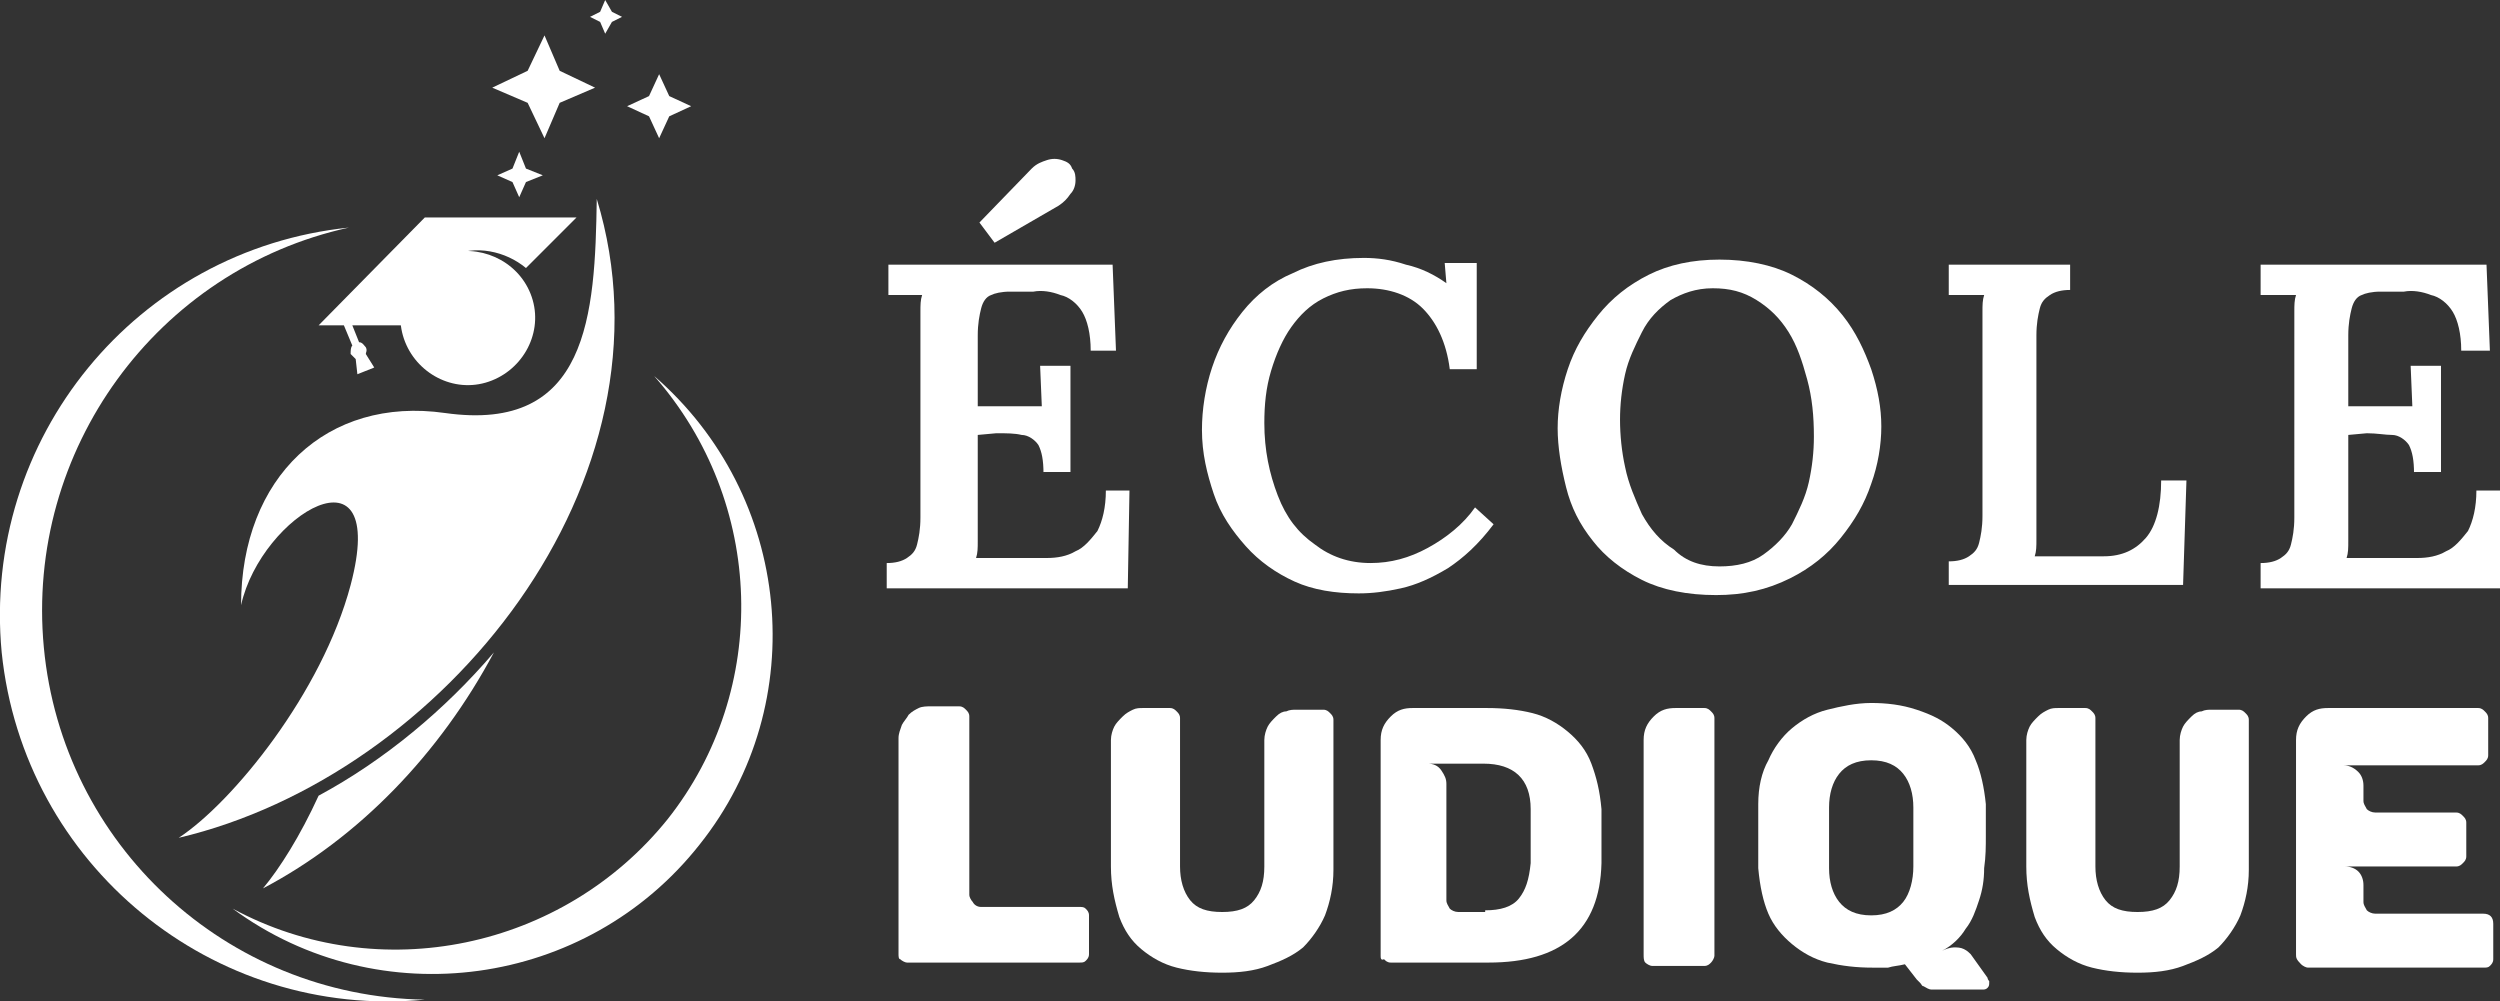 <?xml version="1.0" encoding="utf-8"?>
<!-- Generator: Adobe Illustrator 24.1.0, SVG Export Plug-In . SVG Version: 6.00 Build 0)  -->
<svg version="1.1" id="Layer_1" xmlns="http://www.w3.org/2000/svg" xmlns:xlink="http://www.w3.org/1999/xlink" x="0px" y="0px"
	 width="148.3px" height="59.4px" viewBox="0 0 148.3 59.4" style="enable-background:new 0 0 148.3 59.4;" xml:space="preserve">
<rect x="0" y="0" width="148.3" height="59.4" fill="#333333" stroke="none"/>
<style type="text/css">
	.st0{fill:#FFFFFF;}
	.st1{fill-rule:evenodd;clip-rule:evenodd;fill:#FFFFFF;}
</style>
<g>
	<g>
		<path class="st0" d="M61.9,28.1c0-0.8-0.1-1.3-0.3-1.7c-0.2-0.3-0.6-0.6-1-0.6c-0.4-0.1-0.9-0.1-1.5-0.1l-1.1,0.1v5
			c0,0.5,0,0.9,0,1.3c0,0.4,0,0.7-0.1,1l4.2,0c0.6,0,1.2-0.1,1.7-0.4c0.5-0.2,0.9-0.7,1.3-1.2c0.3-0.6,0.5-1.4,0.5-2.4H67l-0.1,5.8
			H52.6v-1.5c0.5,0,0.9-0.1,1.2-0.3c0.3-0.2,0.5-0.4,0.6-0.8c0.1-0.4,0.2-0.9,0.2-1.6V19.8c0-0.5,0-0.9,0-1.3c0-0.4,0-0.7,0.1-1
			c-0.3,0-0.7,0-1.1,0c-0.4,0-0.7,0-0.9,0v-1.8H66l0.2,5.1h-1.5c0-1-0.2-1.8-0.5-2.3c-0.3-0.5-0.8-0.9-1.3-1
			c-0.5-0.2-1.1-0.3-1.6-0.2l-1.4,0c-0.5,0-0.9,0.1-1.1,0.2c-0.3,0.1-0.5,0.4-0.6,0.8c-0.1,0.4-0.2,0.9-0.2,1.6v4.2l3.8,0l-0.1-2.4
			h1.8v6.3H61.9z M59,14.4l-0.9-1.2l3.1-3.2c0.3-0.3,0.6-0.4,0.9-0.5c0.3-0.1,0.6-0.1,0.9,0s0.5,0.2,0.6,0.5
			c0.2,0.2,0.2,0.5,0.2,0.7c0,0.3-0.1,0.6-0.3,0.8c-0.2,0.3-0.4,0.5-0.7,0.7L59,14.4z"/>
		<path class="st0" d="M86,21.9c-0.2-1.6-0.8-2.8-1.6-3.6s-2-1.2-3.3-1.2c-1,0-1.8,0.2-2.6,0.6c-0.8,0.4-1.4,1-1.9,1.7
			c-0.5,0.7-0.9,1.6-1.2,2.6c-0.3,1-0.4,2-0.4,3.1c0,1.6,0.3,3,0.8,4.3s1.2,2.2,2.2,2.9c0.9,0.7,2,1.1,3.3,1.1
			c1.2,0,2.3-0.3,3.4-0.9c1.1-0.6,2.1-1.4,2.8-2.4l1.1,1c-0.9,1.2-1.8,2-2.7,2.6c-1,0.6-1.9,1-2.8,1.2c-0.9,0.2-1.7,0.3-2.5,0.3
			c-1.4,0-2.7-0.2-3.8-0.7c-1.1-0.5-2.1-1.2-2.9-2.1c-0.8-0.9-1.5-1.9-1.9-3.1c-0.4-1.2-0.7-2.4-0.7-3.8c0-1.2,0.2-2.5,0.6-3.7
			s1-2.3,1.8-3.3c0.8-1,1.8-1.8,3-2.3c1.2-0.6,2.6-0.9,4.2-0.9c0.8,0,1.6,0.1,2.5,0.4c0.9,0.2,1.7,0.6,2.4,1.1l-0.1-1.2h1.9v6.3H86z
			"/>
		<path class="st0" d="M101.8,35.3c-1.7,0-3.2-0.3-4.4-0.9c-1.2-0.6-2.2-1.4-2.9-2.3c-0.8-1-1.3-2-1.6-3.2c-0.3-1.2-0.5-2.4-0.5-3.5
			c0-1.1,0.2-2.3,0.6-3.5s1-2.2,1.8-3.2c0.8-1,1.8-1.8,3-2.4c1.2-0.6,2.6-0.9,4.2-0.9c1.6,0,3.1,0.3,4.3,0.9c1.2,0.6,2.2,1.4,3,2.4
			c0.8,1,1.3,2.1,1.7,3.2c0.4,1.2,0.6,2.3,0.6,3.4c0,1.1-0.2,2.3-0.6,3.4c-0.4,1.2-1,2.2-1.8,3.2c-0.8,1-1.8,1.8-3,2.4
			C104.8,35,103.4,35.3,101.8,35.3z M102,33.6c1,0,1.9-0.2,2.6-0.7c0.7-0.5,1.3-1.1,1.7-1.8c0.4-0.8,0.8-1.6,1-2.5s0.3-1.8,0.3-2.7
			c0-1.2-0.1-2.3-0.4-3.4c-0.3-1.1-0.6-2-1.1-2.8c-0.5-0.8-1.1-1.4-1.9-1.9c-0.8-0.5-1.6-0.7-2.6-0.7s-1.8,0.3-2.5,0.7
			c-0.7,0.5-1.3,1.1-1.7,1.9c-0.4,0.8-0.8,1.6-1,2.5c-0.2,0.9-0.3,1.8-0.3,2.7c0,0.9,0.1,1.9,0.3,2.8c0.2,1,0.6,1.9,1,2.8
			c0.5,0.9,1.1,1.6,1.9,2.1C100,33.3,100.9,33.6,102,33.6z"/>
		<path class="st0" d="M115.6,34.8v-1.5c0.5,0,0.9-0.1,1.2-0.3c0.3-0.2,0.5-0.4,0.6-0.8c0.1-0.4,0.2-0.9,0.2-1.6V19.8
			c0-0.5,0-0.9,0-1.3c0-0.4,0-0.7,0.1-1c-0.3,0-0.7,0-1.1,0c-0.4,0-0.7,0-1,0v-1.8h7.2v1.5c-0.5,0-0.9,0.1-1.2,0.3
			c-0.3,0.2-0.5,0.4-0.6,0.8c-0.1,0.4-0.2,0.9-0.2,1.6v10.8c0,0.5,0,0.9,0,1.3c0,0.4,0,0.7-0.1,1l4.1,0c1.1,0,1.9-0.4,2.5-1.1
			c0.6-0.7,0.9-1.9,0.9-3.4h1.5l-0.2,6.2H115.6z"/>
		<path class="st0" d="M143.2,28.1c0-0.8-0.1-1.3-0.3-1.7c-0.2-0.3-0.6-0.6-1-0.6s-0.9-0.1-1.5-0.1l-1.1,0.1v5c0,0.5,0,0.9,0,1.3
			c0,0.4,0,0.7-0.1,1l4.2,0c0.6,0,1.2-0.1,1.7-0.4c0.5-0.2,0.9-0.7,1.3-1.2c0.3-0.6,0.5-1.4,0.5-2.4h1.5l-0.1,5.8h-14.2v-1.5
			c0.5,0,0.9-0.1,1.2-0.3c0.3-0.2,0.5-0.4,0.6-0.8c0.1-0.4,0.2-0.9,0.2-1.6V19.8c0-0.5,0-0.9,0-1.3c0-0.4,0-0.7,0.1-1
			c-0.3,0-0.7,0-1.1,0c-0.4,0-0.7,0-1,0v-1.8h13.4l0.2,5.1H146c0-1-0.2-1.8-0.5-2.3s-0.8-0.9-1.3-1c-0.5-0.2-1.1-0.3-1.6-0.2l-1.4,0
			c-0.5,0-0.9,0.1-1.1,0.2c-0.3,0.1-0.5,0.4-0.6,0.8c-0.1,0.4-0.2,0.9-0.2,1.6v4.2l3.8,0l-0.1-2.4h1.8v6.3H143.2z"/>
		<path class="st0" d="M53.3,56.6V43.8c0-0.3,0.1-0.5,0.2-0.8c0.1-0.2,0.3-0.4,0.4-0.6c0.2-0.2,0.4-0.3,0.6-0.4
			c0.2-0.1,0.5-0.1,0.7-0.1h1.7c0.2,0,0.3,0.1,0.4,0.2c0.1,0.1,0.2,0.2,0.2,0.4v10.6c0,0.1,0.1,0.3,0.2,0.4c0.1,0.2,0.3,0.3,0.5,0.3
			h5.8c0.2,0,0.3,0,0.4,0.1c0.1,0.1,0.2,0.2,0.2,0.4v2.3c0,0.2-0.1,0.3-0.2,0.4c-0.1,0.1-0.2,0.1-0.4,0.1H53.8
			c-0.1,0-0.3-0.1-0.4-0.2C53.3,56.9,53.3,56.7,53.3,56.6z"/>
		<path class="st0" d="M65.9,51.4v-7.5c0-0.3,0.1-0.6,0.2-0.8s0.3-0.4,0.5-0.6c0.2-0.2,0.4-0.3,0.6-0.4c0.2-0.1,0.4-0.1,0.6-0.1h1.6
			c0.2,0,0.3,0.1,0.4,0.2s0.2,0.2,0.2,0.4v8.8c0,0.8,0.2,1.5,0.6,2c0.4,0.5,1,0.7,1.9,0.7s1.5-0.2,1.9-0.7c0.4-0.5,0.6-1.1,0.6-2
			v-7.5c0-0.3,0.1-0.6,0.2-0.8c0.1-0.2,0.3-0.4,0.5-0.6c0.2-0.2,0.4-0.3,0.6-0.3c0.2-0.1,0.4-0.1,0.6-0.1h1.6c0.2,0,0.3,0.1,0.4,0.2
			s0.2,0.2,0.2,0.4v8.9c0,1-0.2,1.9-0.5,2.7c-0.3,0.7-0.8,1.4-1.3,1.9c-0.6,0.5-1.3,0.8-2.1,1.1s-1.7,0.4-2.7,0.4
			c-1,0-1.9-0.1-2.7-0.3c-0.8-0.2-1.5-0.6-2.1-1.1s-1-1.1-1.3-1.9C66.1,53.4,65.9,52.5,65.9,51.4z"/>
		<path class="st0" d="M81.9,56.7V43.9c0-0.6,0.2-1,0.6-1.4c0.4-0.4,0.8-0.5,1.3-0.5h4.4c1,0,1.9,0.1,2.7,0.3
			c0.8,0.2,1.5,0.6,2.1,1.1c0.6,0.5,1.1,1.1,1.4,1.9s0.5,1.6,0.6,2.7c0,0.2,0,0.4,0,0.7s0,0.6,0,0.9c0,0.3,0,0.6,0,0.9s0,0.5,0,0.7
			c-0.1,4-2.4,5.9-6.7,5.9h-5.8c-0.2,0-0.3-0.1-0.4-0.2C81.9,57,81.9,56.8,81.9,56.7z M88.1,54c0.9,0,1.6-0.2,2-0.7
			c0.4-0.5,0.6-1.1,0.7-2.1c0-0.2,0-0.4,0-0.7c0-0.3,0-0.6,0-0.9c0-0.3,0-0.6,0-0.9c0-0.3,0-0.5,0-0.7c0-1.8-1-2.7-2.8-2.7h-3.3
			c0.3,0,0.6,0.1,0.8,0.4s0.3,0.5,0.3,0.8v6.9c0,0.2,0.1,0.3,0.2,0.5c0.1,0.1,0.3,0.2,0.5,0.2H88.1z"/>
		<path class="st0" d="M97.5,56.6V43.9c0-0.6,0.2-1,0.6-1.4c0.4-0.4,0.8-0.5,1.3-0.5h1.7c0.2,0,0.3,0.1,0.4,0.2
			c0.1,0.1,0.2,0.2,0.2,0.4v14.1c0,0.1-0.1,0.3-0.2,0.4c-0.1,0.1-0.2,0.2-0.4,0.2h-3.1c-0.1,0-0.3-0.1-0.4-0.2S97.5,56.8,97.5,56.6z
			"/>
		<path class="st0" d="M115.2,56.4c0.2-0.1,0.5-0.2,0.7-0.2c0.2,0,0.4,0,0.6,0.1c0.2,0.1,0.3,0.2,0.4,0.3l1,1.4
			c0,0.1,0.1,0.2,0.1,0.2v0.1c0,0.1,0,0.2-0.1,0.3c-0.1,0.1-0.2,0.1-0.3,0.1h-3c-0.2,0-0.3-0.1-0.5-0.2c-0.1,0-0.1-0.1-0.2-0.2
			c-0.1-0.1-0.1-0.1-0.2-0.2l-0.7-0.9c-0.4,0.1-0.7,0.1-1,0.2c-0.3,0-0.6,0-0.9,0c-1,0-1.8-0.1-2.7-0.3c-0.8-0.2-1.5-0.6-2.1-1.1
			c-0.6-0.5-1.1-1.1-1.4-1.8s-0.5-1.6-0.6-2.7c0-0.2,0-0.5,0-0.8s0-0.7,0-1.1c0-0.4,0-0.8,0-1.1c0-0.3,0-0.6,0-0.8
			c0-1,0.2-1.9,0.6-2.6c0.3-0.7,0.8-1.4,1.4-1.9c0.6-0.5,1.3-0.9,2.1-1.1s1.7-0.4,2.6-0.4s1.8,0.1,2.7,0.4s1.5,0.6,2.1,1.1
			c0.6,0.5,1.1,1.1,1.4,1.9c0.3,0.7,0.5,1.6,0.6,2.6c0,0.4,0,0.8,0,1.1c0,0.3,0,0.6,0,0.8c0,0.6,0,1.2-0.1,1.9
			c0,0.7-0.1,1.3-0.3,1.9c-0.2,0.6-0.4,1.2-0.8,1.7C116.3,55.6,115.8,56.1,115.2,56.4z M113.5,51.4c0-0.4,0-0.8,0-1.1
			c0-0.3,0-0.6,0-0.7c0-0.2,0-0.4,0-0.7c0-0.3,0-0.6,0-1c0-0.8-0.2-1.5-0.6-2s-1-0.8-1.9-0.8c-0.9,0-1.5,0.3-1.9,0.8s-0.6,1.2-0.6,2
			c0,0.2,0,0.5,0,0.7c0,0.3,0,0.6,0,1c0,0.4,0,0.8,0,1.1s0,0.5,0,0.8c0,0.8,0.2,1.5,0.6,2c0.4,0.5,1,0.8,1.9,0.8
			c0.9,0,1.5-0.3,1.9-0.8S113.5,52.2,113.5,51.4z"/>
		<path class="st0" d="M120.2,51.4v-7.5c0-0.3,0.1-0.6,0.2-0.8c0.1-0.2,0.3-0.4,0.5-0.6c0.2-0.2,0.4-0.3,0.6-0.4
			c0.2-0.1,0.4-0.1,0.6-0.1h1.6c0.2,0,0.3,0.1,0.4,0.2c0.1,0.1,0.2,0.2,0.2,0.4v8.8c0,0.8,0.2,1.5,0.6,2c0.4,0.5,1,0.7,1.9,0.7
			c0.9,0,1.5-0.2,1.9-0.7c0.4-0.5,0.6-1.1,0.6-2v-7.5c0-0.3,0.1-0.6,0.2-0.8c0.1-0.2,0.3-0.4,0.5-0.6c0.2-0.2,0.4-0.3,0.6-0.3
			c0.2-0.1,0.4-0.1,0.6-0.1h1.6c0.2,0,0.3,0.1,0.4,0.2c0.1,0.1,0.2,0.2,0.2,0.4v8.9c0,1-0.2,1.9-0.5,2.7c-0.3,0.7-0.8,1.4-1.3,1.9
			c-0.6,0.5-1.3,0.8-2.1,1.1s-1.7,0.4-2.7,0.4c-1,0-1.9-0.1-2.7-0.3c-0.8-0.2-1.5-0.6-2.1-1.1s-1-1.1-1.3-1.9
			C120.4,53.4,120.2,52.5,120.2,51.4z"/>
		<path class="st0" d="M136.2,56.6V43.9c0-0.6,0.2-1,0.6-1.4c0.4-0.4,0.8-0.5,1.3-0.5h8.9c0.2,0,0.3,0.1,0.4,0.2
			c0.1,0.1,0.2,0.2,0.2,0.4v2.2c0,0.2-0.1,0.3-0.2,0.4c-0.1,0.1-0.2,0.2-0.4,0.2h-8c0.3,0,0.6,0.1,0.9,0.4c0.2,0.2,0.3,0.5,0.3,0.8
			v0.9c0,0.2,0.1,0.3,0.2,0.5c0.1,0.1,0.3,0.2,0.5,0.2h4.8c0.2,0,0.3,0.1,0.4,0.2c0.1,0.1,0.2,0.2,0.2,0.4v2c0,0.2-0.1,0.3-0.2,0.4
			c-0.1,0.1-0.2,0.2-0.4,0.2h-6.6c0.3,0,0.6,0.1,0.8,0.3c0.2,0.2,0.3,0.5,0.3,0.8v1c0,0.2,0.1,0.3,0.2,0.5c0.1,0.1,0.3,0.2,0.5,0.2
			h6.4c0.4,0,0.6,0.2,0.6,0.6v2.1c0,0.2-0.1,0.3-0.2,0.4c-0.1,0.1-0.2,0.1-0.4,0.1h-10.4c-0.1,0-0.3-0.1-0.4-0.2
			C136.2,56.9,136.2,56.8,136.2,56.6z"/>
	</g>
</g>
<g>
	<g>
		<g>
			<polygon class="st1" points="31.2,10.8 32.2,10.4 31.2,10 30.8,9 30.4,10 29.5,10.4 30.4,10.8 30.8,11.7 			"/>
			<path class="st1" d="M20.7,13.5C9.3,16,1.5,26.7,2.6,38.4c1.1,11.7,10.8,20.7,22.6,20.9c-12.6,1.2-23.8-8-25.1-20.6
				C-1.1,26,8.1,14.8,20.7,13.5L20.7,13.5z"/>
			<polygon class="st1" points="36.3,1.3 36.9,1 36.3,0.7 35.9,0 35.6,0.7 35,1 35.6,1.3 35.9,2 			"/>
			<path class="st1" d="M14.3,35.9c0-7.6,5.1-12.4,12.1-11.4c8.5,1.2,8.9-5.8,9-12.7c5.1,16.7-9.1,34.2-24.8,37.9
				c3.2-2.1,8.5-8.6,10.2-15C23.1,26,15.5,30.5,14.3,35.9L14.3,35.9z"/>
			<path class="st1" d="M15.6,52.7c1-1.2,2.2-3.1,3.3-5.5c3.9-2.1,7.5-5.1,10.4-8.5C26.1,44.7,21.3,49.7,15.6,52.7L15.6,52.7z"/>
			<polygon class="st1" points="33.2,6.1 35.3,5.2 33.2,4.2 32.3,2.1 31.3,4.2 29.2,5.2 31.3,6.1 32.3,8.2 			"/>
			<polygon class="st1" points="39.7,6.9 41,6.3 39.7,5.7 39.1,4.4 38.5,5.7 37.2,6.3 38.5,6.9 39.1,8.2 			"/>
			<path class="st1" d="M38.8,22.3c8.2,7.1,9.4,19.4,2.7,27.8c-6.7,8.5-19,10.2-27.7,3.8c8.7,4.7,19.6,2.4,25.8-5.3
				C45.7,40.9,45.4,29.8,38.8,22.3L38.8,22.3z"/>
			<path class="st0" d="M18.9,19.3l1.5,0l0.5,1.2c-0.1,0.1-0.1,0.3-0.1,0.5c0.1,0.1,0.2,0.2,0.3,0.3l0.1,0.9l1-0.4L21.7,21
				c0-0.1,0.1-0.2,0-0.4c-0.1-0.1-0.2-0.3-0.4-0.3l-0.4-1l3.2,0c0-1.7,0.9-3.4,2.6-4.1c1.5-0.7,3.3-0.3,4.5,0.7l3-3l-9,0L18.9,19.3z
				"/>
			<path class="st1" d="M26.7,15c-2.1,0.6-3.4,2.8-2.8,4.9c0.6,2.1,2.8,3.4,4.9,2.8c2.1-0.6,3.4-2.8,2.8-4.9
				C31,15.7,28.8,14.5,26.7,15L26.7,15z"/>
		</g>
	</g>
</g>
</svg>
